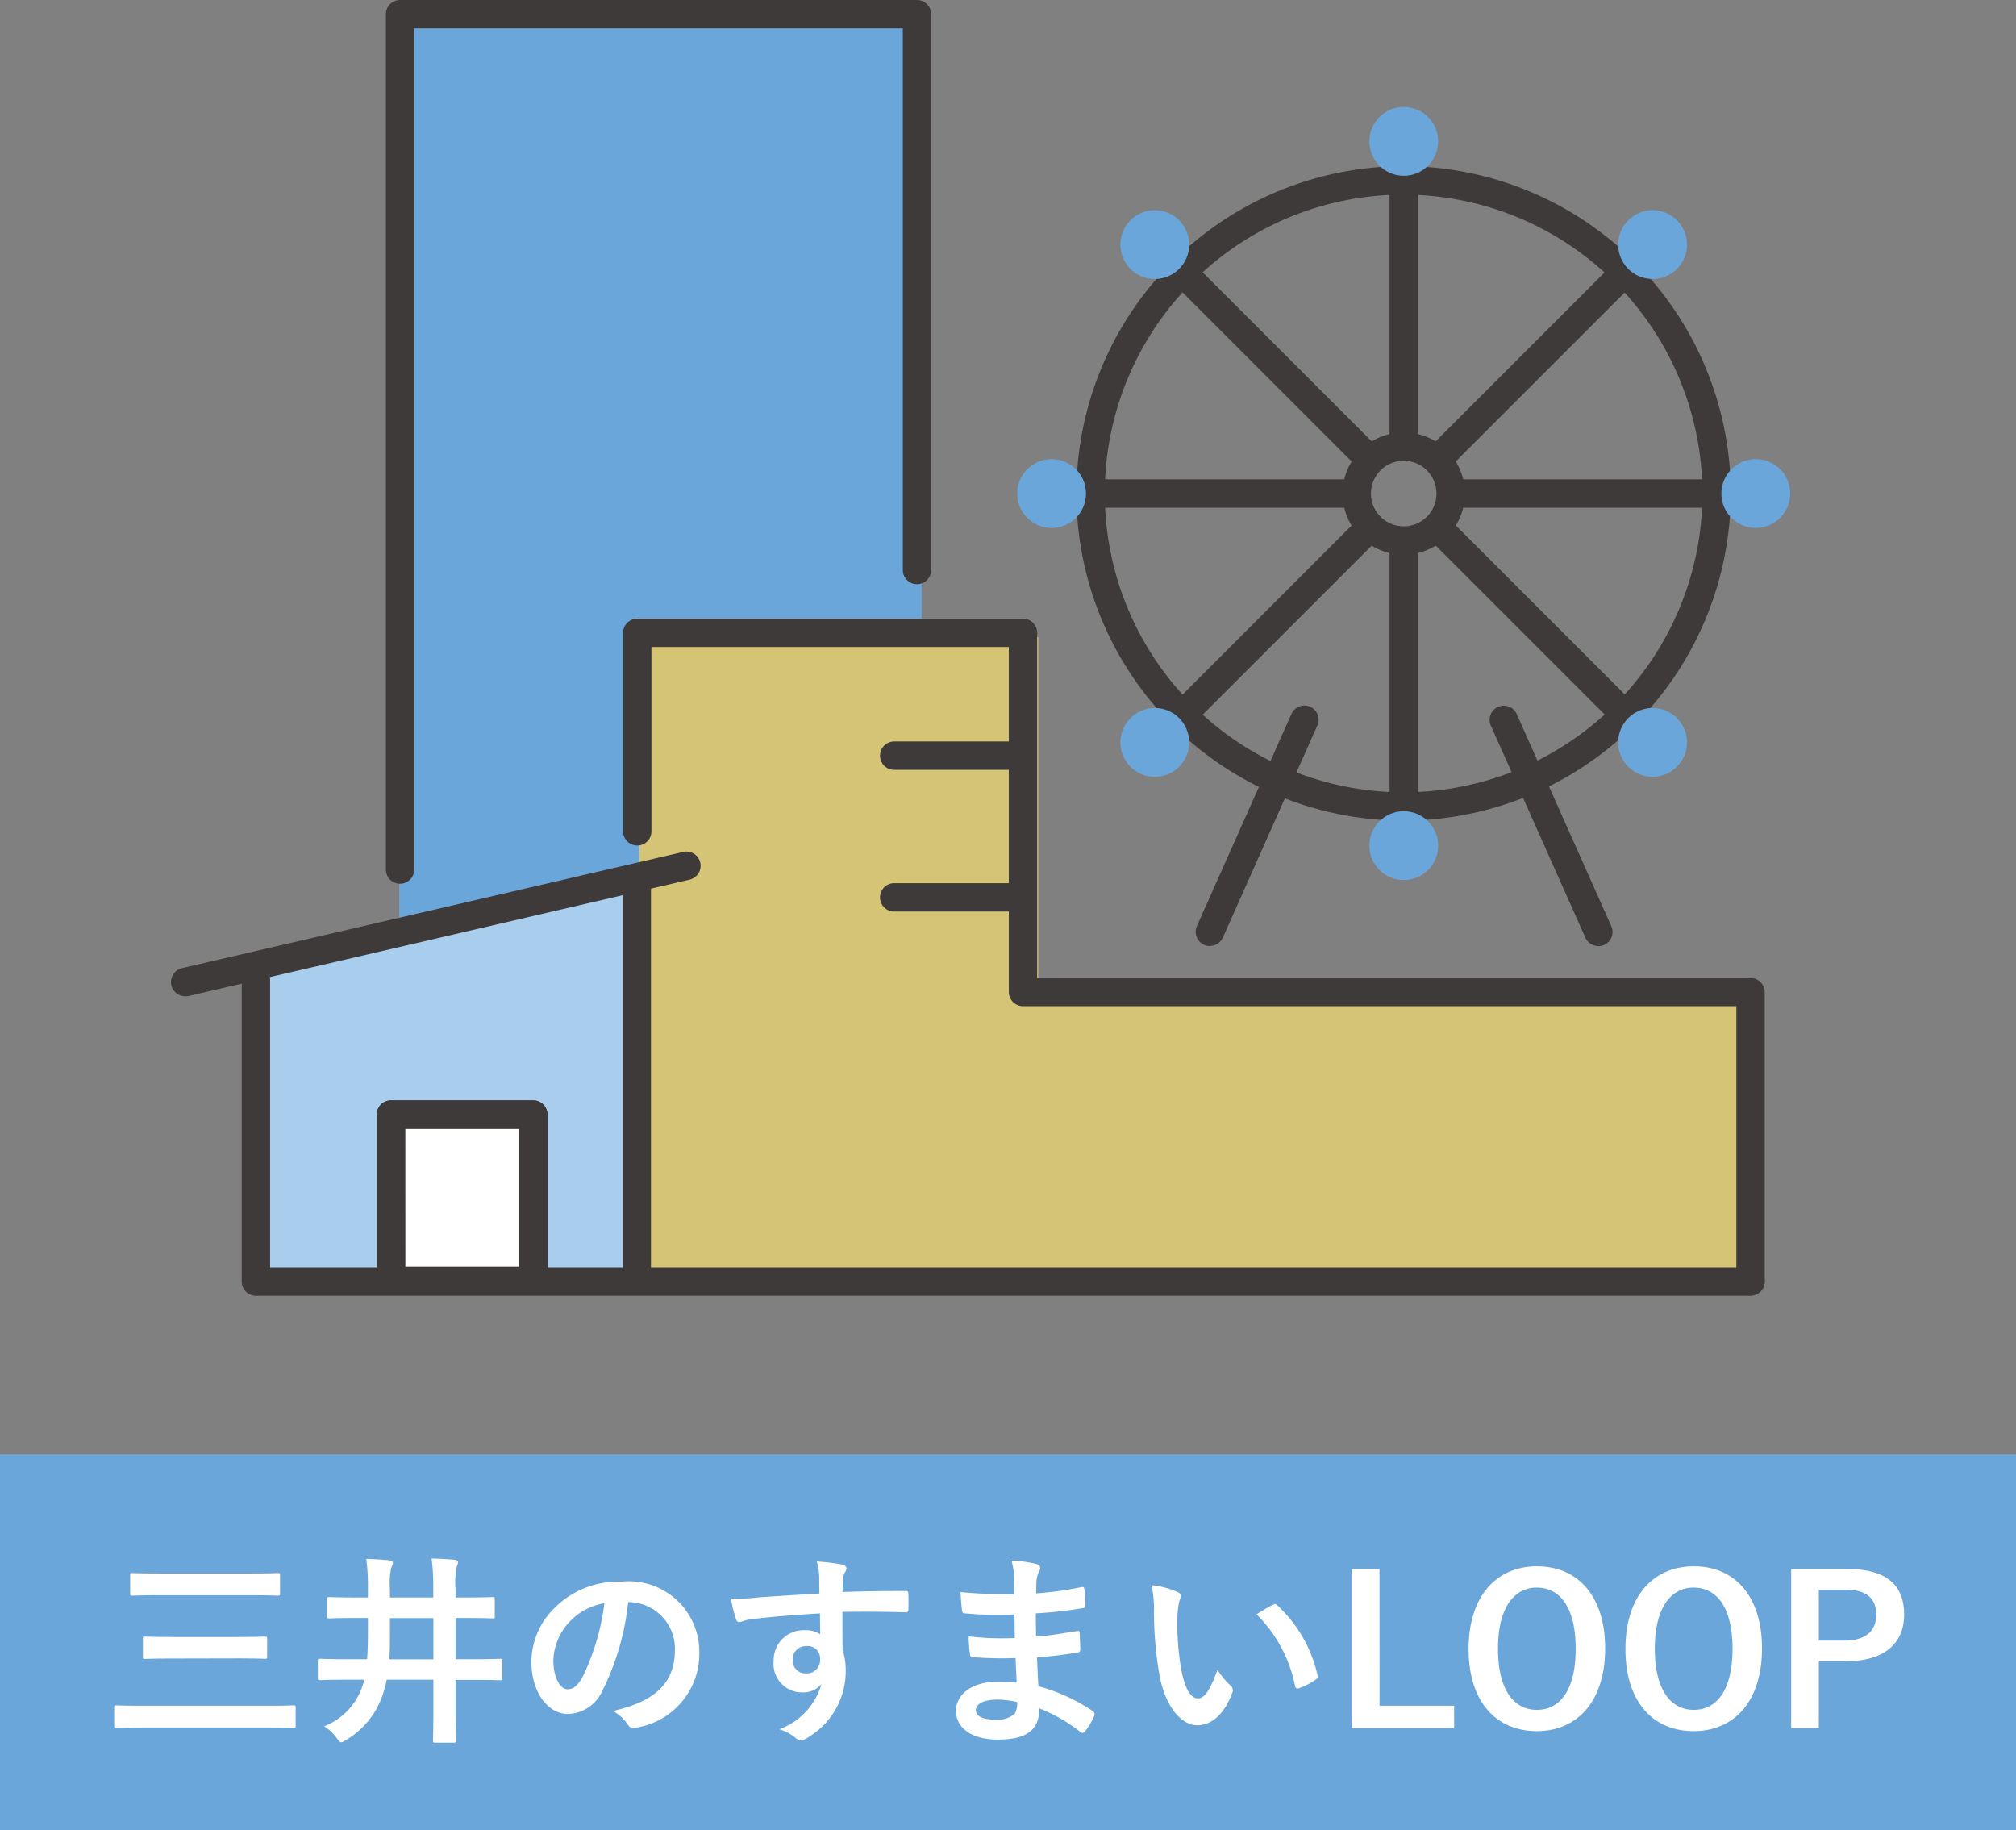 <svg xmlns="http://www.w3.org/2000/svg" width="59" height="53.555" viewBox="0 0 59 53.555">
  <rect x="0" y="0" width="59" height="53.555" fill="#808080" stroke="none"/>
  <g id="グループ_6542" data-name="グループ 6542" transform="translate(-363 -1077.223)">
    <g id="text" transform="translate(368 1077.223)">
      <rect id="長方形_1332" data-name="長方形 1332" width="15.285" height="37.04" transform="translate(6.687 0.34)" fill="#6ba6da"/>
      <path id="パス_6544" data-name="パス 6544" d="M18.332,87.181H7.23V78.072l11.1-2.6Z" transform="translate(-4.771 -49.8)" fill="#a9ceed"/>
      <path id="パス_6545" data-name="パス 6545" d="M72.86,73.721V65.306H51.983V54.81H40.31V73.548s32.55-.262,32.55.173Z" transform="translate(-26.599 -36.167)" fill="#d6c476"/>
      <rect id="長方形_1333" data-name="長方形 1333" width="4.163" height="4.867" transform="translate(6.442 32.615)" fill="#fff"/>
      <path id="パス_6546" data-name="パス 6546" d="M22.3,100.361H18.135a.417.417,0,0,1-.415-.415V95.075a.417.417,0,0,1,.415-.415H22.3a.417.417,0,0,1,.415.415v4.871A.417.417,0,0,1,22.3,100.361Zm-3.748-.83h3.333V95.493H18.55Z" transform="translate(-11.693 -62.463)" fill="#3e3a39"/>
      <path id="パス_6547" data-name="パス 6547" d="M50.256,109.87H6.515a.415.415,0,1,1,0-.83H50.256a.415.415,0,1,1,0,.83Z" transform="translate(-4.025 -71.952)" fill="#3e3a39"/>
      <path id="パス_6548" data-name="パス 6548" d="M18.915,25.86a.417.417,0,0,1-.415-.415V.415A.417.417,0,0,1,18.915,0H34.044a.417.417,0,0,1,.415.415V16.68a.415.415,0,1,1-.83,0V.83H19.33V25.445A.417.417,0,0,1,18.915,25.86Z" transform="translate(-12.207 0)" fill="#3e3a39"/>
      <path id="パス_6549" data-name="パス 6549" d="M22.3,100.361a.417.417,0,0,1-.415-.415V95.493H18.55v4.452a.415.415,0,0,1-.83,0V95.075a.417.417,0,0,1,.415-.415H22.3a.417.417,0,0,1,.415.415v4.871A.417.417,0,0,1,22.3,100.361Z" transform="translate(-11.693 -62.463)" fill="#3e3a39"/>
      <path id="パス_6550" data-name="パス 6550" d="M.414,77.5a.414.414,0,0,1-.4-.323.419.419,0,0,1,.31-.5l14.67-3.4a.416.416,0,0,1,.19.81L.51,77.494A.453.453,0,0,1,.414,77.5Z" transform="translate(0.001 -48.348)" fill="#3e3a39"/>
      <path id="パス_6551" data-name="パス 6551" d="M6.515,92.688a.417.417,0,0,1-.415-.415V83.515a.415.415,0,1,1,.83,0v8.758A.417.417,0,0,1,6.515,92.688Z" transform="translate(-4.025 -54.835)" fill="#3e3a39"/>
      <path id="パス_6552" data-name="パス 6552" d="M39.285,87.033a.417.417,0,0,1-.415-.415V74.945a.415.415,0,1,1,.83,0V86.618A.417.417,0,0,1,39.285,87.033Z" transform="translate(-25.649 -49.18)" fill="#3e3a39"/>
      <path id="パス_6553" data-name="パス 6553" d="M71.906,73.016a.417.417,0,0,1-.415-.415V64.56H50.614a.417.417,0,0,1-.415-.415V54.05H39.74v5.394a.415.415,0,0,1-.83,0V53.635a.417.417,0,0,1,.415-.415H50.614a.417.417,0,0,1,.415.415v10.1H71.906a.417.417,0,0,1,.415.415V72.6A.417.417,0,0,1,71.906,73.016Z" transform="translate(-25.675 -35.118)" fill="#3e3a39"/>
      <path id="パス_6554" data-name="パス 6554" d="M65.2,64.62H61.435a.415.415,0,0,1,0-.83H65.2a.415.415,0,0,1,0,.83Z" transform="translate(-40.265 -42.093)" fill="#3e3a39"/>
      <path id="パス_6555" data-name="パス 6555" d="M65.2,76.81H61.435a.415.415,0,1,1,0-.83H65.2a.415.415,0,0,1,0,.83Z" transform="translate(-40.265 -50.137)" fill="#3e3a39"/>
      <path id="パス_6556" data-name="パス 6556" d="M87.5,33.449a9.575,9.575,0,1,1,9.575-9.575A9.586,9.586,0,0,1,87.5,33.449Zm0-18.319a8.745,8.745,0,1,0,8.745,8.745A8.755,8.755,0,0,0,87.5,15.13Z" transform="translate(-51.423 -9.436)" fill="#3e3a39"/>
      <path id="パス_6557" data-name="パス 6557" d="M102.609,40.778a1.789,1.789,0,1,1,1.789-1.789A1.791,1.791,0,0,1,102.609,40.778Zm0-2.748a.959.959,0,1,0,.959.959A.96.96,0,0,0,102.609,38.03Z" transform="translate(-66.528 -24.547)" fill="#3e3a39"/>
      <path id="パス_6558" data-name="パス 6558" d="M105.275,22.9a.417.417,0,0,1-.415-.415V14.725a.415.415,0,0,1,.83,0v7.758A.417.417,0,0,1,105.275,22.9Z" transform="translate(-69.194 -9.443)" fill="#3e3a39"/>
      <path id="パス_6559" data-name="パス 6559" d="M105.275,53.938a.417.417,0,0,1-.415-.415V45.765a.415.415,0,0,1,.83,0v7.758A.417.417,0,0,1,105.275,53.938Z" transform="translate(-69.194 -29.925)" fill="#3e3a39"/>
      <path id="パス_6560" data-name="パス 6560" d="M91.711,28.5a.412.412,0,0,1-.293-.122l-5.486-5.486a.416.416,0,1,1,.588-.588l5.486,5.486a.417.417,0,0,1-.293.711Z" transform="translate(-56.623 -14.636)" fill="#3e3a39"/>
      <path id="パス_6561" data-name="パス 6561" d="M113.671,50.46a.412.412,0,0,1-.292-.122l-5.486-5.486a.416.416,0,0,1,.588-.588l5.486,5.486a.417.417,0,0,1-.292.711Z" transform="translate(-71.114 -29.127)" fill="#3e3a39"/>
      <path id="パス_6562" data-name="パス 6562" d="M86.1,42.07H78.345a.415.415,0,1,1,0-.83H86.1a.415.415,0,1,1,0,.83Z" transform="translate(-51.423 -27.213)" fill="#3e3a39"/>
      <path id="パス_6563" data-name="パス 6563" d="M117.143,42.07h-7.758a.415.415,0,0,1,0-.83h7.758a.415.415,0,0,1,0,.83Z" transform="translate(-71.906 -27.213)" fill="#3e3a39"/>
      <path id="パス_6564" data-name="パス 6564" d="M86.235,50.46a.417.417,0,0,1-.293-.711l5.486-5.486a.416.416,0,1,1,.588.588l-5.486,5.486a.412.412,0,0,1-.293.122Z" transform="translate(-56.63 -29.127)" fill="#3e3a39"/>
      <path id="パス_6565" data-name="パス 6565" d="M108.185,28.5a.417.417,0,0,1-.293-.711l5.486-5.486a.416.416,0,1,1,.588.588l-5.486,5.486a.412.412,0,0,1-.293.122Z" transform="translate(-71.114 -14.636)" fill="#3e3a39"/>
      <path id="パス_6566" data-name="パス 6566" d="M116.664,67.765a.42.42,0,0,1-.381-.245l-2.762-6.194a.415.415,0,1,1,.758-.337l2.762,6.194a.414.414,0,0,1-.211.548.426.426,0,0,1-.17.037Z" transform="translate(-74.885 -40.081)" fill="#3e3a39"/>
      <path id="パス_6567" data-name="パス 6567" d="M88.6,67.761a.375.375,0,0,1-.17-.037.415.415,0,0,1-.211-.548l2.762-6.194a.415.415,0,1,1,.758.337L88.98,67.512a.417.417,0,0,1-.381.245Z" transform="translate(-58.191 -40.078)" fill="#3e3a39"/>
      <ellipse id="楕円形_76" data-name="楕円形 76" cx="1.007" cy="1.007" rx="1.007" ry="1.007" transform="translate(24.769 13.435)" fill="#6ba6da"/>
      <ellipse id="楕円形_77" data-name="楕円形 77" cx="1.007" cy="1.007" rx="1.007" ry="1.007" transform="translate(45.377 13.435)" fill="#6ba6da"/>
      <ellipse id="楕円形_78" data-name="楕円形 78" cx="1.007" cy="1.007" rx="1.007" ry="1.007" transform="translate(27.789 20.717)" fill="#6ba6da"/>
      <ellipse id="楕円形_79" data-name="楕円形 79" cx="1.007" cy="1.007" rx="1.007" ry="1.007" transform="translate(42.357 6.15)" fill="#6ba6da"/>
      <ellipse id="楕円形_80" data-name="楕円形 80" cx="1.007" cy="1.007" rx="1.007" ry="1.007" transform="translate(35.075 23.738)" fill="#6ba6da"/>
      <ellipse id="楕円形_81" data-name="楕円形 81" cx="1.007" cy="1.007" rx="1.007" ry="1.007" transform="translate(35.075 3.129)" fill="#6ba6da"/>
      <ellipse id="楕円形_82" data-name="楕円形 82" cx="1.007" cy="1.007" rx="1.007" ry="1.007" transform="translate(42.357 20.717)" fill="#6ba6da"/>
      <ellipse id="楕円形_83" data-name="楕円形 83" cx="1.007" cy="1.007" rx="1.007" ry="1.007" transform="translate(27.789 6.15)" fill="#6ba6da"/>
    </g>
    <g id="グループ_6476" data-name="グループ 6476" transform="translate(332 -3695.222)">
      <rect id="長方形_2098" data-name="長方形 2098" width="59" height="11" transform="translate(31 4815)" fill="#6ba6da"/>
      <path id="パス_8092" data-name="パス 8092" d="M4.308-3.876c.582,0,.78.012.816.012.066,0,.072-.006.072-.066v-.528c0-.06-.006-.066-.072-.066-.036,0-.234.012-.816.012H1.692c-.582,0-.78-.012-.816-.012-.06,0-.066.006-.066.066v.528c0,.06.006.066.066.066.036,0,.234-.012.816-.012Zm.528,3.87c.534,0,.714.012.75.012.06,0,.066-.006.066-.066V-.588c0-.06-.006-.066-.066-.066-.036,0-.216.012-.75.012H1.164C.63-.642.444-.654.408-.654c-.06,0-.066.006-.066.066V-.06c0,.06.006.066.066.066.036,0,.222-.012.756-.012Zm-.9-2.022c.576,0,.78.012.816.012.06,0,.066-.006.066-.066V-2.6c0-.06-.006-.066-.066-.066-.036,0-.24.012-.816.012H2.064c-.576,0-.78-.012-.816-.012-.06,0-.066.006-.066.066v.522c0,.06.006.066.066.066.036,0,.24-.012.816-.012Zm3.72.624a.648.648,0,0,1-.03.126A1.906,1.906,0,0,1,6.486-.042,1.318,1.318,0,0,1,6.852.3c.066.084.09.126.132.126S7.056.4,7.128.36a2.444,2.444,0,0,0,1.1-1.41,3.4,3.4,0,0,0,.09-.354H9.684v.756c0,.654-.012.984-.012,1.02,0,.06.006.066.066.066h.54c.06,0,.066-.006.066-.066,0-.036-.012-.366-.012-1.02V-1.4h.57c.522,0,.7.012.738.012.054,0,.06-.006.06-.066V-1.95c0-.06-.006-.066-.06-.066-.036,0-.216.012-.738.012h-.57V-3.21h.282c.564,0,.762.012.8.012.06,0,.066-.006.066-.066V-3.75c0-.066-.006-.072-.066-.072-.036,0-.234.012-.8.012h-.282v-.246a2.4,2.4,0,0,1,.036-.66.367.367,0,0,0,.036-.126c0-.03-.036-.066-.1-.072-.2-.018-.444-.03-.672-.036a6.379,6.379,0,0,1,.048.906v.234H8.412v-.24a2.2,2.2,0,0,1,.036-.624A.446.446,0,0,0,8.5-4.818c0-.03-.024-.072-.108-.078-.21-.024-.432-.036-.672-.042a6.2,6.2,0,0,1,.048.888v.24h-.33c-.564,0-.756-.012-.792-.012-.066,0-.072.006-.072.072v.486c0,.06.006.066.072.066.036,0,.228-.012.792-.012h.33v.426c0,.264-.006.528-.024.78H7.1c-.522,0-.7-.012-.738-.012-.054,0-.06.006-.06.066v.492c0,.06.006.066.06.066.036,0,.216-.012.738-.012ZM8.394-2c.018-.252.018-.516.018-.786v-.42H9.684V-2Zm7.014-1.674a1.363,1.363,0,0,1,1.344,1.392c0,1.134-.8,1.554-1.812,1.794a1.273,1.273,0,0,1,.42.378c.078.12.132.144.258.108A2.19,2.19,0,0,0,17.466-2.19,2.063,2.063,0,0,0,15.18-4.272a2.626,2.626,0,0,0-1.95.768,2.211,2.211,0,0,0-.678,1.56c0,.978.534,1.542,1.062,1.542a1.14,1.14,0,0,0,1.02-.69,7.513,7.513,0,0,0,.75-2.586Zm-.72.036a6.855,6.855,0,0,1-.636,2.148c-.162.288-.294.366-.45.366-.186,0-.408-.306-.408-.858a1.728,1.728,0,0,1,.468-1.11A1.807,1.807,0,0,1,14.688-3.642Zm6.294-.288c-.72.042-1.494.09-1.86.12a3.957,3.957,0,0,1-.732.024,4.2,4.2,0,0,0,.15.606c.018.06.042.084.1.084s.15-.054.282-.072c.474-.066,1.32-.138,2.076-.18,0,.2.006.4.006.612a.735.735,0,0,0-.456-.12.874.874,0,0,0-.906.9.831.831,0,0,0,.834.918.693.693,0,0,0,.564-.24,2,2,0,0,1-1.23,1.32,1.337,1.337,0,0,1,.456.24.34.34,0,0,0,.18.09.572.572,0,0,0,.234-.114A2.24,2.24,0,0,0,21.75-1.68a1.869,1.869,0,0,0-.09-.594c-.006-.366-.006-.75-.006-1.116.624-.006,1.206-.006,1.83.012.072.006.1-.012.1-.078.006-.15.006-.306,0-.456C23.58-3.99,23.568-4,23.5-4c-.576,0-1.194.006-1.842.03.006-.228.006-.306.012-.384a.627.627,0,0,1,.048-.174.253.253,0,0,0,.054-.138c0-.054-.066-.1-.168-.114a6.1,6.1,0,0,0-.7-.084,1.907,1.907,0,0,1,.072.438C20.976-4.266,20.976-4.116,20.982-3.93ZM20.6-2.388a.36.36,0,0,1,.4.384.385.385,0,0,1-.408.414A.372.372,0,0,1,20.2-2,.382.382,0,0,1,20.6-2.388ZM26.754-1.32c-.282-.024-.426-.024-.576-.024-.726,0-1.2.366-1.2.852s.444.84,1.224.84c.822,0,1.212-.264,1.218-.912A4.761,4.761,0,0,1,28.614.12a.092.092,0,0,0,.066.03A.088.088,0,0,0,28.758.1a1.8,1.8,0,0,0,.264-.444c.018-.072.018-.09-.042-.144a5.35,5.35,0,0,0-1.59-.726c-.018-.276-.03-.57-.042-.846A10.867,10.867,0,0,0,28.524-2.2c.066-.006.09-.024.09-.084,0-.18-.012-.378-.018-.492-.006-.054-.024-.066-.1-.048-.432.066-.72.126-1.176.156,0-.216-.006-.438-.006-.678A12.274,12.274,0,0,0,28.7-3.5c.048-.006.066-.018.066-.1a3.206,3.206,0,0,0-.03-.438c-.006-.072-.03-.09-.1-.072a10.1,10.1,0,0,1-1.314.18c.006-.18.006-.264.012-.384a.771.771,0,0,1,.09-.288.122.122,0,0,0-.066-.18A3.477,3.477,0,0,0,26.6-4.89a1.726,1.726,0,0,1,.072.4c.006.2.012.36.012.582a13.718,13.718,0,0,1-1.572-.06c.012.246.024.39.042.54.006.06.036.084.1.084a9.874,9.874,0,0,0,1.434.03c.006.228.006.462.012.69a8.442,8.442,0,0,1-1.35-.048,3.581,3.581,0,0,0,.036.51c.006.078.03.1.1.1a10.624,10.624,0,0,0,1.236.024C26.73-1.83,26.742-1.584,26.754-1.32Zm.012.57a.576.576,0,0,1-.066.336.741.741,0,0,1-.546.18c-.414,0-.594-.114-.594-.27,0-.192.21-.318.648-.318A2.588,2.588,0,0,1,26.766-.75ZM30.7-4.17a3.216,3.216,0,0,1,.072.786,10.878,10.878,0,0,0,.144,1.746c.162,1.014.654,1.566,1.122,1.566.42,0,.792-.324,1.02-.936a.184.184,0,0,0-.042-.222,2.293,2.293,0,0,1-.384-.462c-.234.624-.384.834-.576.834-.252,0-.408-.408-.492-.882a7.556,7.556,0,0,1-.108-1.368,2.7,2.7,0,0,1,.054-.588.522.522,0,0,0,.048-.168c0-.042-.042-.084-.1-.108A2.6,2.6,0,0,0,30.7-4.17Zm3.072.852A4.043,4.043,0,0,1,34.9-1.224c.012.072.054.09.126.066a2.036,2.036,0,0,0,.468-.24c.048-.03.084-.054.066-.132A3.967,3.967,0,0,0,34.38-3.582a.092.092,0,0,0-.066-.036.178.178,0,0,0-.066.024C34.152-3.546,34-3.462,33.774-3.318Zm3.6-1.326h-.816V.012h3V-.642H37.374Zm4.608-.078c-1.188,0-2,.876-2,2.418S40.782.1,41.976.1s2-.882,2-2.418S43.176-4.722,41.982-4.722Zm0,.624c.684,0,1.134.594,1.134,1.788s-.45,1.788-1.134,1.788-1.14-.6-1.14-1.788S41.3-4.1,41.982-4.1Zm4.59-.624c-1.188,0-2,.876-2,2.418S45.372.1,46.566.1s2-.882,2-2.418S47.766-4.722,46.572-4.722Zm0,.624c.684,0,1.134.594,1.134,1.788s-.45,1.788-1.134,1.788-1.14-.6-1.14-1.788S45.888-4.1,46.572-4.1Zm2.85-.546V.012h.81V-1.944h.786c1.116,0,1.71-.51,1.71-1.368s-.516-1.332-1.662-1.332Zm.81.606h.792c.618,0,.888.27.888.732s-.3.756-.918.756h-.762Z" transform="translate(34 4823)" fill="#fff"/>
    </g>
  </g>
</svg>
